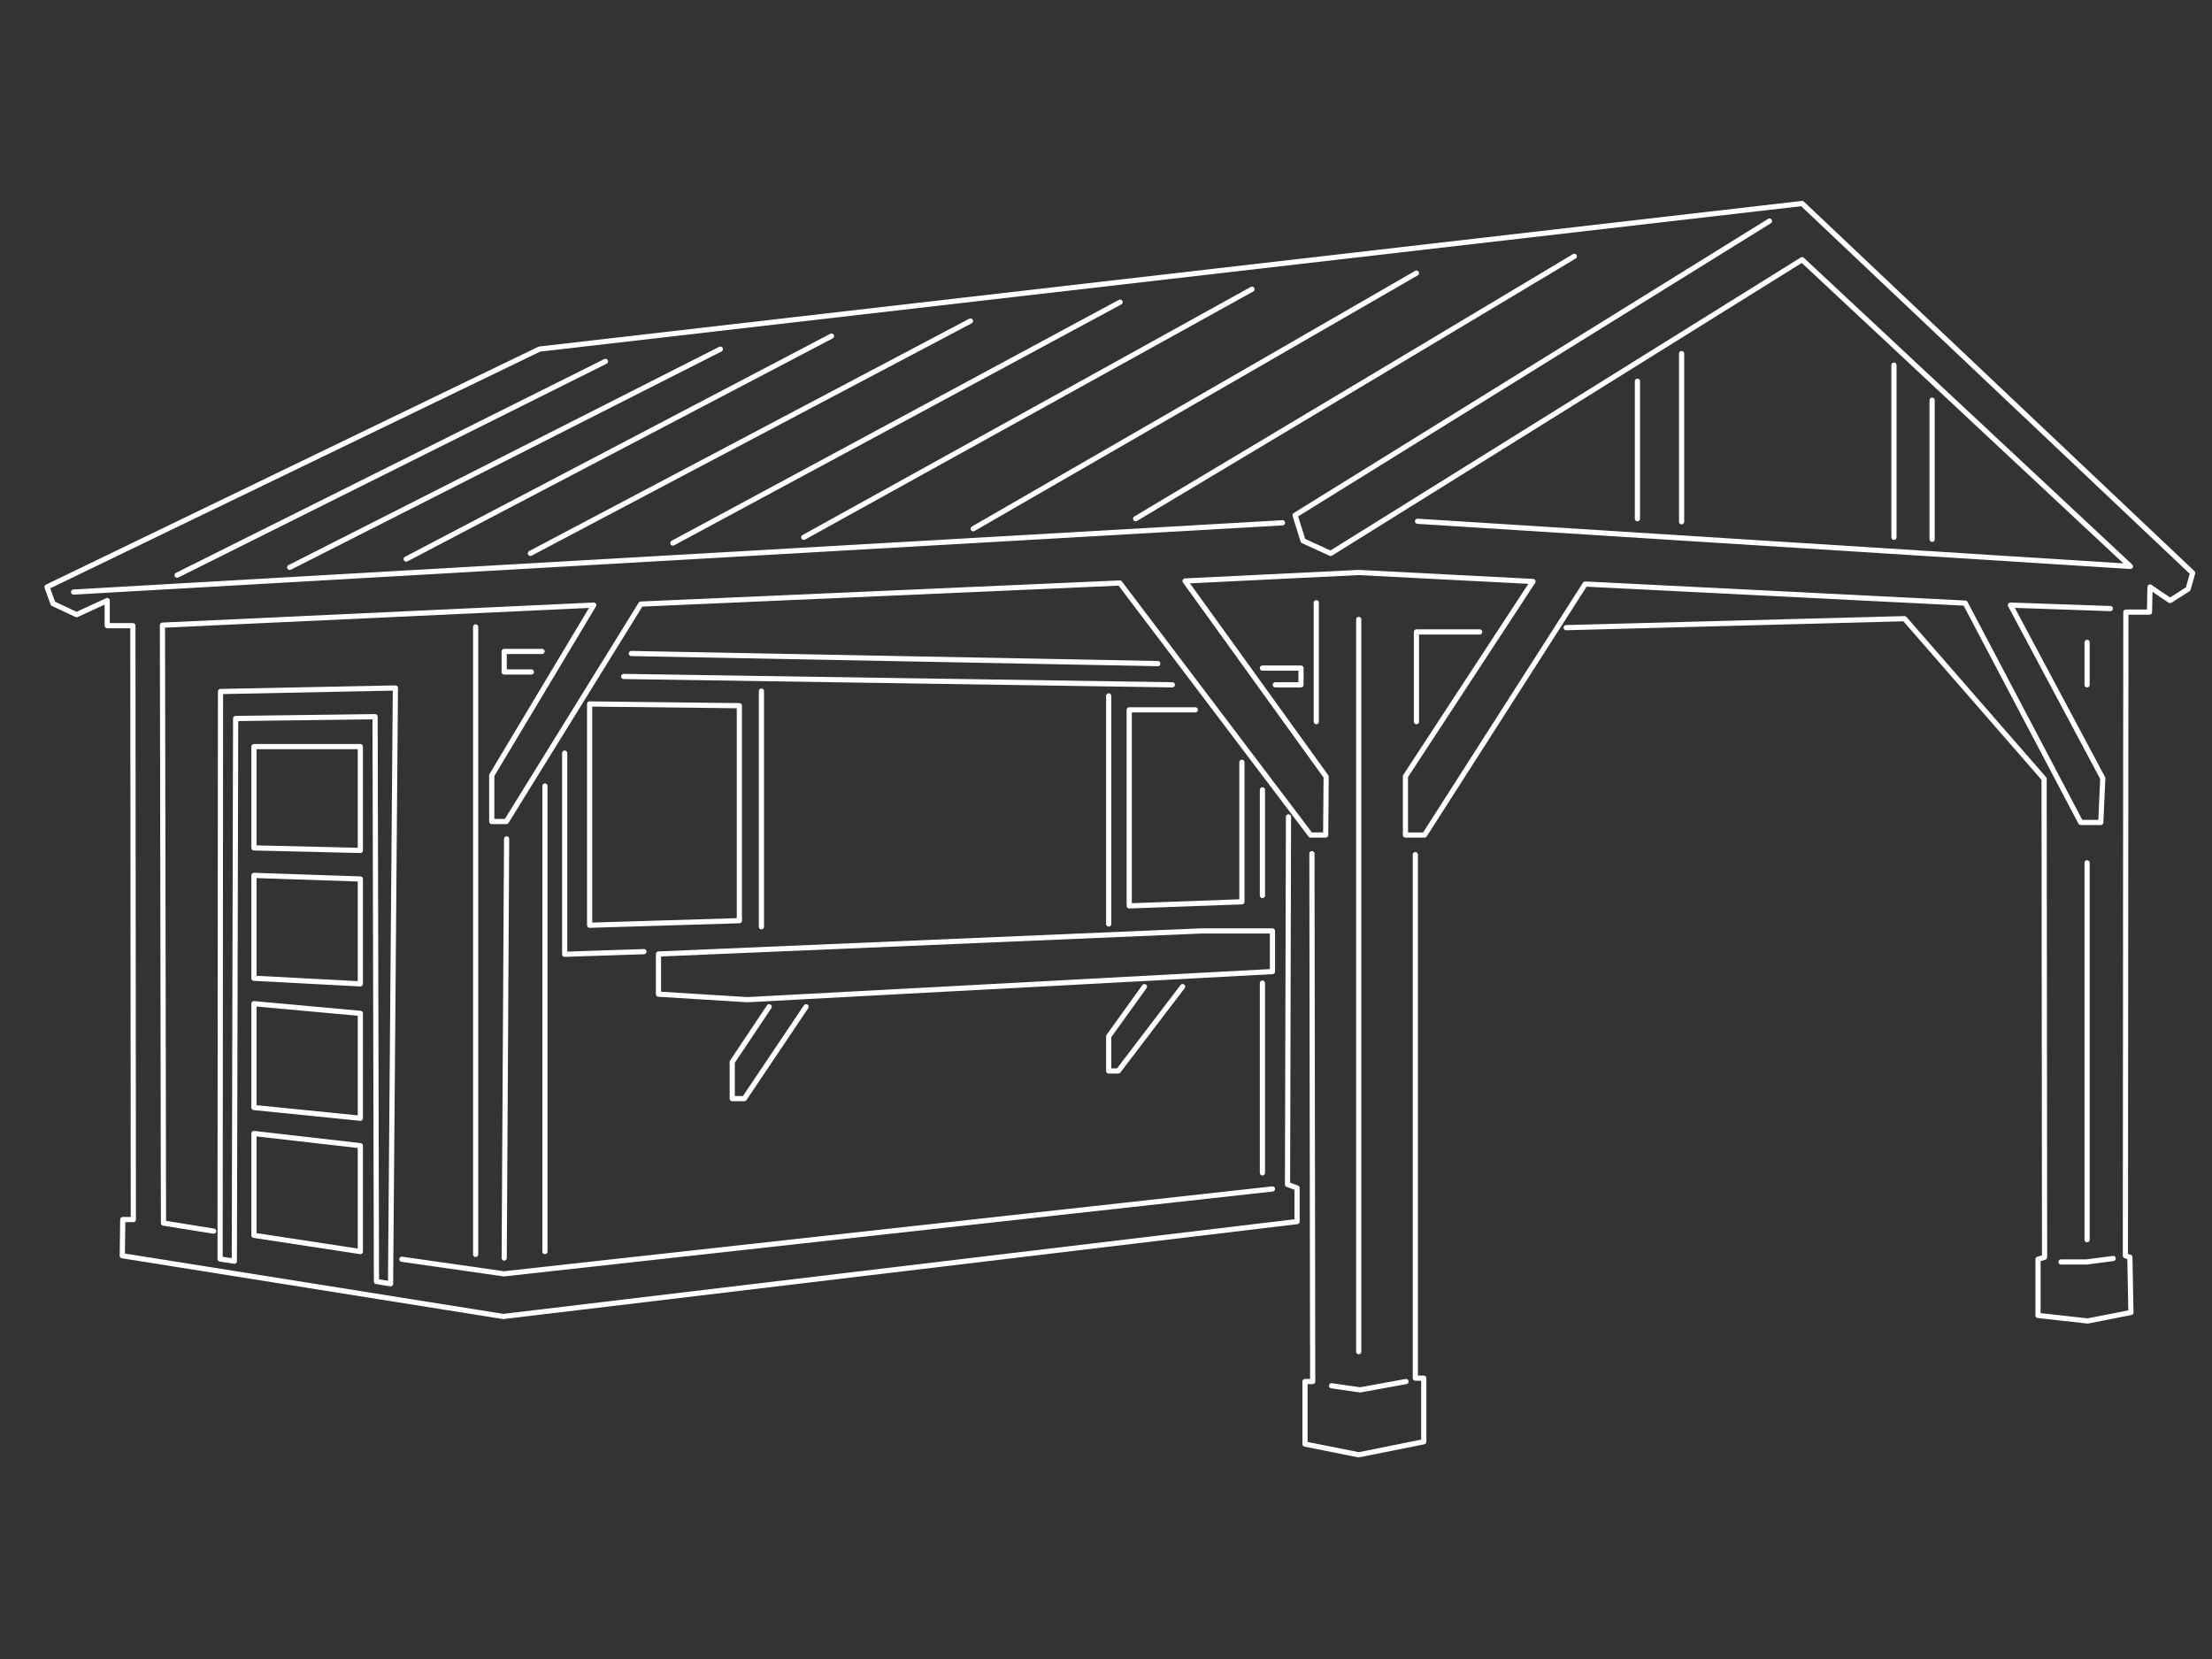 <svg viewBox="0 0 320 240" version="1.1" xmlns="http://www.w3.org/2000/svg" id="Layer_1">
  
  <rect x="0" y="0" width="320" height="240" fill="#333333" stroke="none"/>
  
  <defs>
    <style>
      .st0 {
        fill: none;
        stroke: #fff;
        stroke-linecap: round;
        stroke-linejoin: round;
        stroke-width: .75px;
      }
    </style>
  </defs>
  <g id="Versa">
    <polyline points="186.4 118.18 186.26 171.35 187.64 171.86 187.64 176.72 72.81 190.45 17.69 181.66 17.76 176.43 19.29 176.43 19.22 90.51 15.51 90.51 15.51 86.88 11.08 88.92 7.67 87.32 6.8 84.92 78.04 50.5 260.7 29.44 317.2 82.89 316.55 85.21 313.93 86.88 311.03 84.92 310.96 88.55 307.54 88.55 307.47 181.66 308.12 181.88 308.27 189.87 302.02 191.1 294.83 190.3 294.83 182.17 295.78 181.88 295.71 112.67 275.52 89.5 226.57 90.8" class="st0"></polyline>
    <polyline points="305.29 88.04 290.84 87.54 304.2 112.59 303.91 118.98 301.01 118.98 284.3 87.25 229.32 84.49 206.08 120.8 203.32 120.8 203.32 112.3 221.77 84.12 196.57 82.82 171.44 84.05 191.85 112.37 191.78 120.8 189.6 120.8 162 84.34 92.71 87.39 73.25 118.84 71.14 118.84 71.14 112.16 85.89 87.54 23.5 90.44 23.65 176.94 30.91 178.1" class="st0"></polyline>
    <polyline points="58.14 182.17 72.89 184.28 184.08 172" class="st0"></polyline>
    <line y2="142.22" x2="182.63" y1="169.68" x1="182.63" class="st0"></line>
    <polygon points="95.26 143.82 108.11 144.62 184.08 140.55 184.08 134.67 173.84 134.67 95.26 138.01 95.26 143.82" class="st0"></polygon>
    <polyline points="116.61 145.64 107.68 158.93 105.93 158.93 105.93 153.63 111.27 145.64" class="st0"></polyline>
    <polyline points="165.56 142.73 160.39 149.92 160.39 154.93 161.78 154.93 171.08 142.73" class="st0"></polyline>
    <line y2="75.63" x2="185.53" y1="85.65" x1="10.65" class="st0"></line>
    <polyline points="205.07 75.41 308.2 81.94 260.7 37.57 192.5 80.06 188.51 78.24 187.35 74.54 255.98 31.98" class="st0"></polyline>
    <line y2="77.73" x2="273.99" y1="52.82" x1="273.99" class="st0"></line>
    <line y2="57.9" x2="279.51" y1="78.02" x1="279.51" class="st0"></line>
    <line y2="75.48" x2="243.27" y1="51.15" x1="243.27" class="st0"></line>
    <line y2="55.15" x2="236.88" y1="75.04" x1="236.88" class="st0"></line>
    <polygon points="56.5 185.72 57.2 99.53 31.9 100.04 31.84 182.13 33.9 182.45 34.09 103.94 54.26 103.68 54.46 185.39 56.5 185.72" class="st0"></polygon>
    <polygon points="36.74 122.66 36.74 108.01 52.13 108.01 52.13 123.03 36.74 122.66" class="st0"></polygon>
    <polygon points="36.74 163.98 36.74 178.71 52.13 181.06 52.13 165.74 36.74 163.98" class="st0"></polygon>
    <polygon points="52.13 161.77 52.13 146.6 36.74 145.2 36.74 160.22 52.13 161.77" class="st0"></polygon>
    <polygon points="52.13 127.16 52.13 142.33 36.74 141.52 36.74 126.64 52.13 127.16" class="st0"></polygon>
    <line y2="181.47" x2="68.81" y1="90.69" x1="68.81" class="st0"></line>
    <line y2="121.36" x2="73.29" y1="181.99" x1="72.94" class="st0"></line>
    <line y2="181.06" x2="78.83" y1="113.71" x1="78.83" class="st0"></line>
    <polyline points="203.4 199.86 196.76 201.07 192.63 200.47" class="st0"></polyline>
    <line y2="89.61" x2="196.56" y1="195.54" x1="196.56" class="st0"></line>
    <polyline points="305.7 182.06 301.88 182.56 298.16 182.56" class="st0"></polyline>
    <line y2="124.82" x2="301.93" y1="179.34" x1="301.93" class="st0"></line>
    <line y2="99.07" x2="301.93" y1="92.93" x1="301.93" class="st0"></line>
    <polyline points="204.91 104.4 204.91 91.42 214.06 91.42" class="st0"></polyline>
    <line y2="87.19" x2="190.42" y1="104.4" x1="190.42" class="st0"></line>
    <polyline points="182.63 96.65 188.21 96.65 188.21 99.07 184.49 99.07" class="st0"></polyline>
    <line y2="97.86" x2="90.23" y1="99.07" x1="169.6" class="st0"></line>
    <line y2="96" x2="167.49" y1="94.54" x1="91.33" class="st0"></line>
    <line y2="133.67" x2="160.39" y1="100.67" x1="160.39" class="st0"></line>
    <polyline points="172.92 102.69 163.36 102.69 163.36 131.05 179.66 130.46 179.66 110.27" class="st0"></polyline>
    <line y2="129.55" x2="182.63" y1="114.26" x1="182.63" class="st0"></line>
    <line y2="134.07" x2="110.15" y1="99.97" x1="110.15" class="st0"></line>
    <polygon points="106.96 102.09 85.3 101.84 85.3 133.85 106.96 133.19 106.96 102.09" class="st0"></polygon>
    <polyline points="81.69 108.95 81.69 138.05 93.16 137.67" class="st0"></polyline>
    <polyline points="78.42 94.24 72.94 94.24 72.94 97.21 76.87 97.21" class="st0"></polyline>
    <polyline points="204.75 123.64 204.75 199.37 205.97 199.37 205.97 208.57 196.56 210.46 188.79 208.91 188.79 199.86 189.9 199.86 189.79 123.5" class="st0"></polyline>
    <line y2="75.04" x2="164.29" y1="37.08" x1="227.75" class="st0"></line>
    <line y2="39.51" x2="204.91" y1="76.49" x1="140.79" class="st0"></line>
    <line y2="41.84" x2="181.12" y1="77.73" x1="116.28" class="st0"></line>
    <line y2="78.56" x2="97.34" y1="43.71" x1="162.04" class="st0"></line>
    <line y2="46.44" x2="140.39" y1="80.05" x1="76.73" class="st0"></line>
    <line y2="48.62" x2="120.29" y1="80.88" x1="58.76" class="st0"></line>
    <line y2="50.51" x2="104.21" y1="82.08" x1="41.91" class="st0"></line>
    <line y2="83.21" x2="25.62" y1="52.28" x1="87.59" class="st0"></line>
  </g>
</svg>